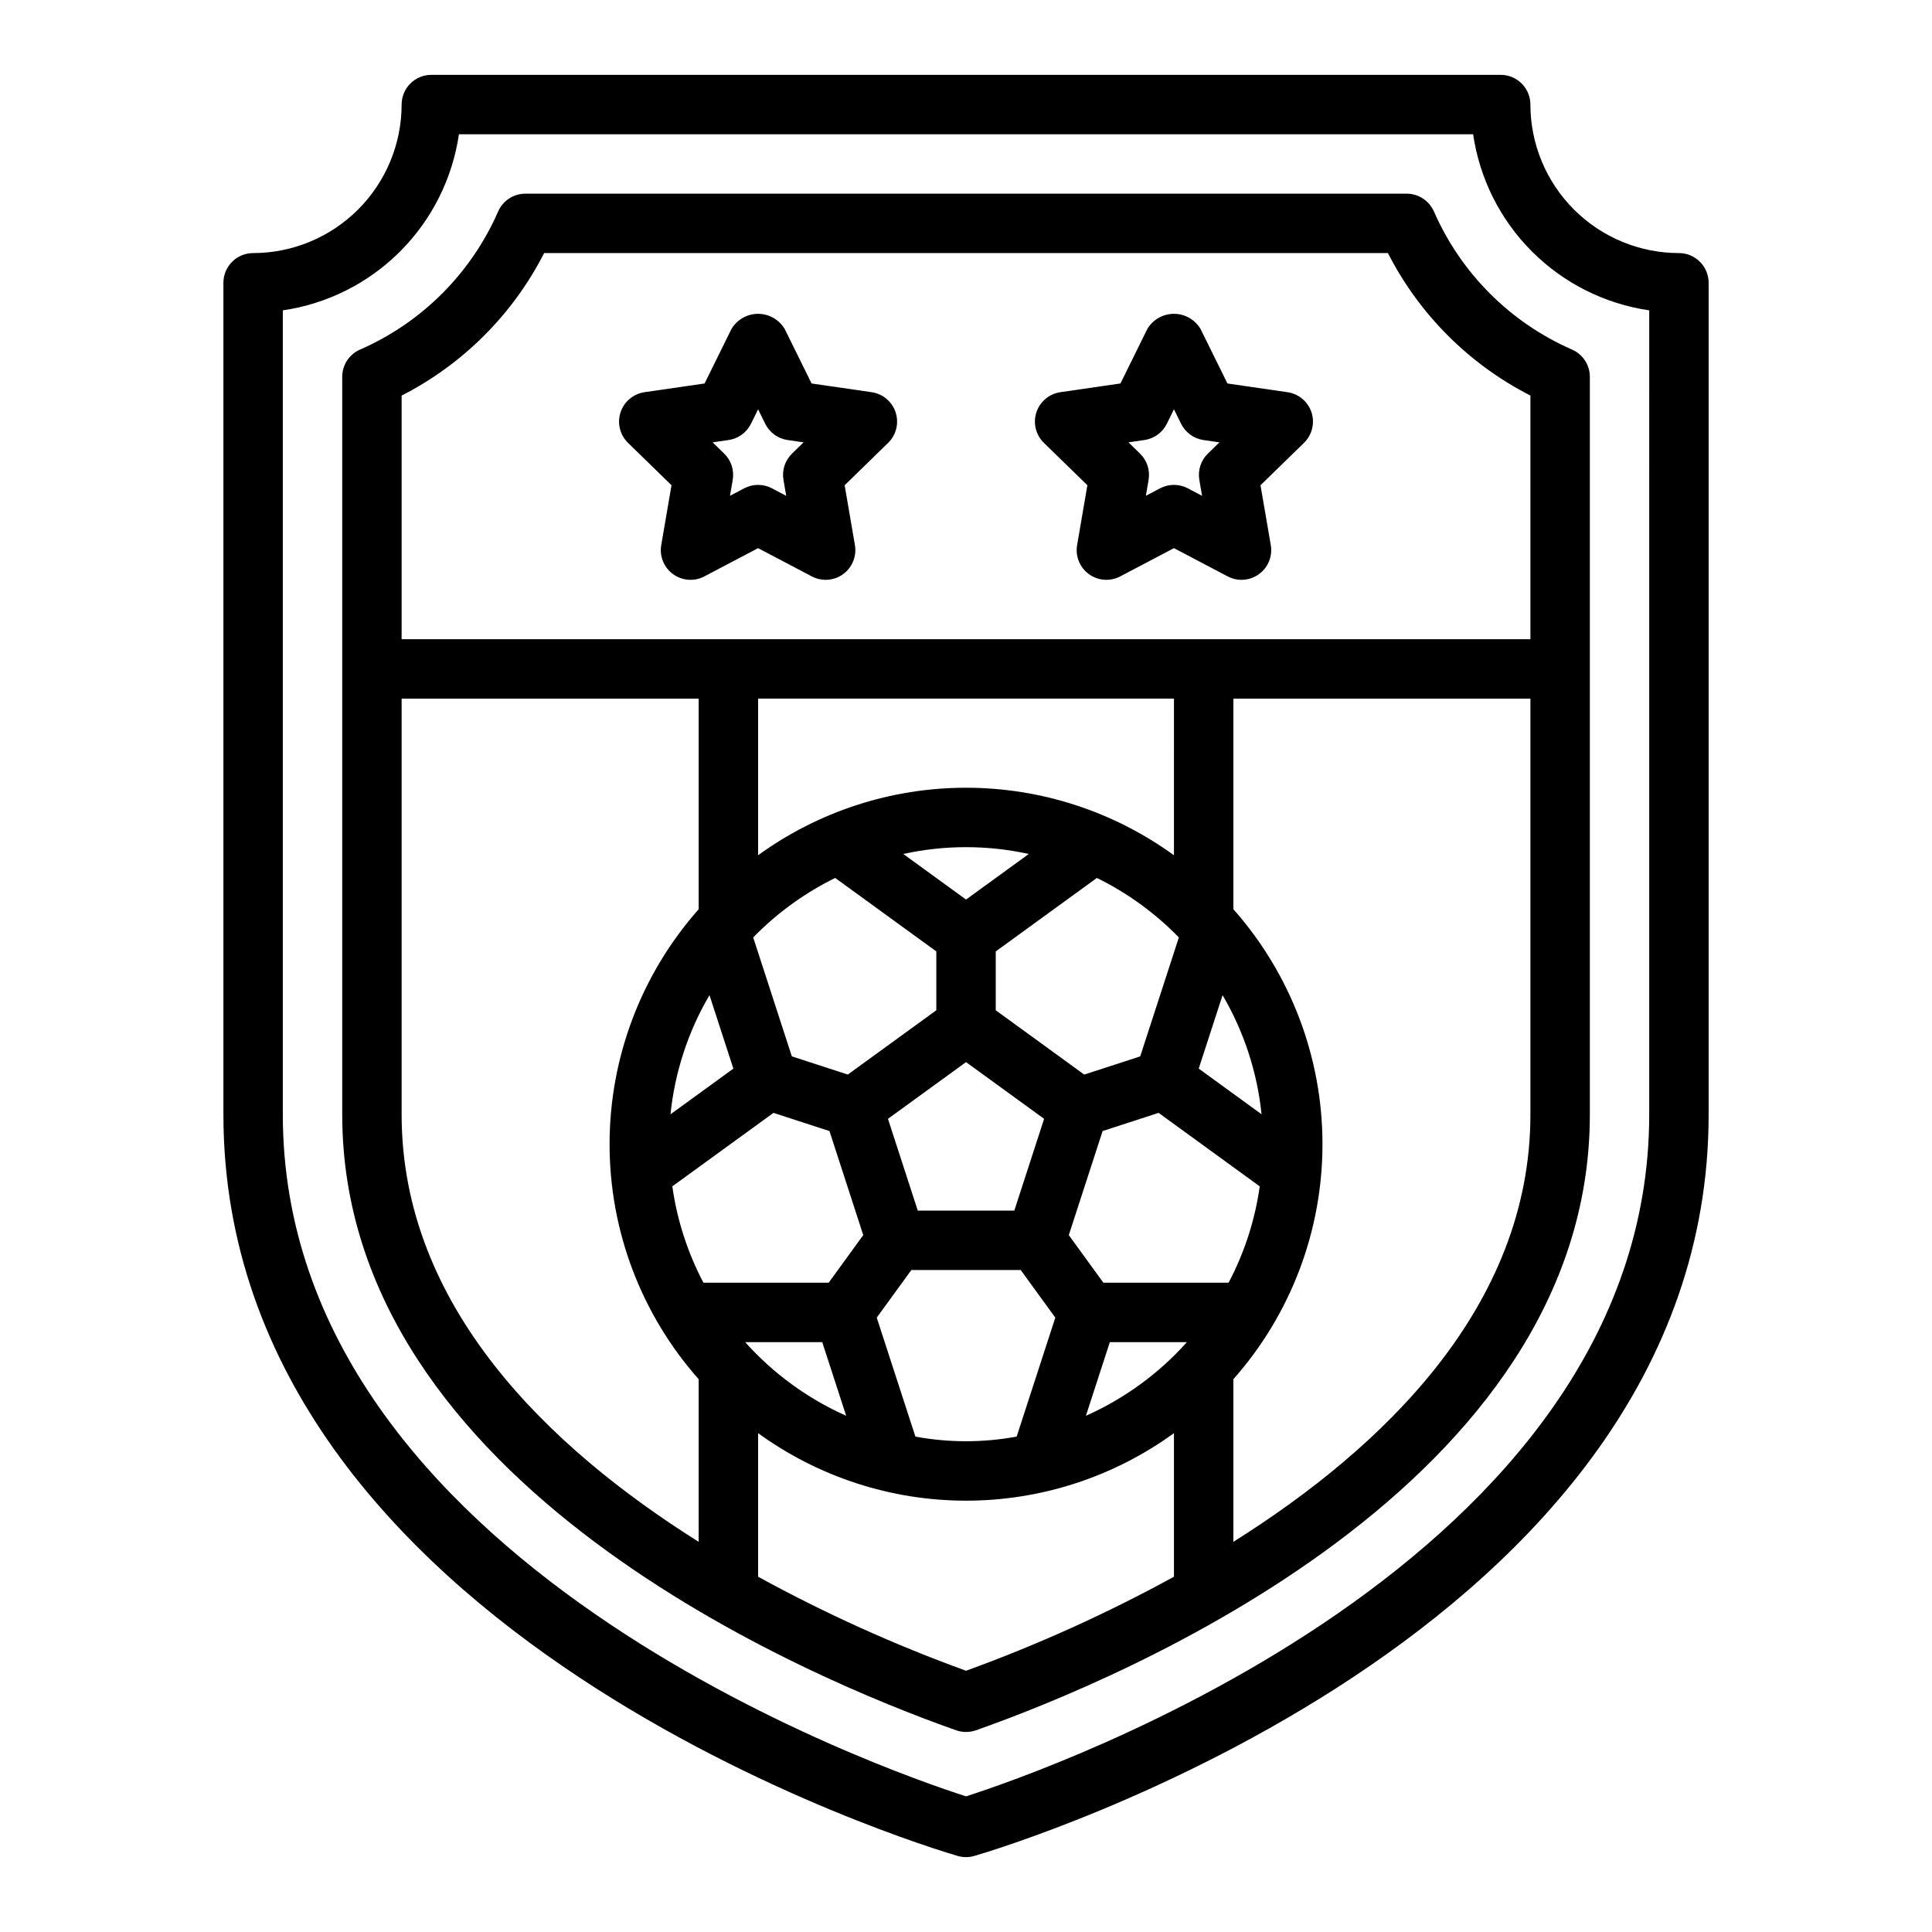 <?xml version="1.0" encoding="UTF-8"?>
<!-- Uploaded to: SVG Repo, www.svgrepo.com, Generator: SVG Repo Mixer Tools -->
<svg fill="#000000" width="800px" height="800px" version="1.1" viewBox="144 144 512 512" xmlns="http://www.w3.org/2000/svg">
 <path d="m588.93 211.07c-10.434-0.012-20.438-4.164-27.816-11.543s-11.531-17.383-11.543-27.816c0-2.09-0.828-4.09-2.305-5.566-1.477-1.477-3.481-2.309-5.566-2.309h-283.39c-4.348 0-7.871 3.527-7.871 7.875-0.012 10.434-4.164 20.438-11.543 27.816-7.379 7.379-17.383 11.531-27.816 11.543-4.348 0-7.871 3.523-7.871 7.871v220.42c0 138.14 186.64 194.17 194.59 196.48 1.441 0.422 2.969 0.422 4.41 0 7.949-2.312 194.6-58.348 194.6-196.48v-220.42c0-2.086-0.832-4.09-2.309-5.566-1.477-1.477-3.477-2.305-5.566-2.305zm-7.871 228.29c0 118.71-160.23 174.01-181.05 180.69-20.828-6.68-181.06-61.977-181.06-180.69v-213.11c11.766-1.719 22.664-7.191 31.074-15.598 8.406-8.41 13.879-19.309 15.598-31.074h268.77c1.719 11.766 7.191 22.664 15.598 31.074 8.41 8.406 19.309 13.879 31.074 15.598zm-57.062-239.32c-1.258-2.863-4.086-4.711-7.211-4.715h-233.56c-3.129 0.004-5.957 1.852-7.211 4.715-7.156 16.375-20.23 29.449-36.605 36.605-2.867 1.254-4.715 4.086-4.715 7.211v195.5c0 98.223 124.53 149.74 162.7 163.19 1.691 0.594 3.539 0.594 5.234 0 38.164-13.453 162.7-64.969 162.7-163.19v-195.5c-0.004-3.125-1.852-5.953-4.715-7.211-16.375-7.156-29.449-20.23-36.605-36.605zm-273.56 239.32v-110.21h78.719v55.809c-15.215 17.176-23.613 39.328-23.613 62.273 0 22.945 8.398 45.098 23.613 62.273v43.09c-39.758-24.973-78.719-62.41-78.719-113.23zm181.34 79.84 6.34-19.516h20.426c-7.441 8.324-16.566 14.973-26.766 19.516zm24.633-126.77-10.242 31.523-14.836 4.82-23.449-17.043v-15.594l26.805-19.473c8.086 3.977 15.434 9.309 21.723 15.762zm-69.188 72.402-7.902-24.332 20.691-15.027 20.691 15.027-7.902 24.332zm12.789-82.438-16.629-12.082h-0.004c10.957-2.406 22.305-2.406 33.262 0zm-34.676-5.731 26.801 19.473v15.594l-23.453 17.039-14.836-4.82-10.242-31.523 0.004 0.004c6.289-6.457 13.637-11.789 21.723-15.766zm-33.309 31.066 6.324 19.465-16.656 12.105-0.004-0.004c1.141-11.141 4.664-21.91 10.332-31.57zm16.957 31.195 14.836 4.82 8.953 27.574-9.164 12.613h-33.184c-4.203-7.969-6.992-16.609-8.25-25.535zm-7.504 60.754h20.426l6.34 19.516h-0.004c-10.199-4.543-19.32-11.191-26.766-19.516zm45.113 25.035-10.242-31.527 9.164-12.613h28.992l9.164 12.613-10.242 31.527c-8.871 1.641-17.969 1.641-26.84 0zm83.004-40.781h-33.188l-9.164-12.613 8.961-27.578 14.836-4.82 26.805 19.477c-1.258 8.926-4.051 17.566-8.254 25.535zm-7.922-56.742 6.324-19.465h-0.004c5.668 9.66 9.191 20.426 10.332 31.566zm-6.562-56.535c-16.02-11.629-35.309-17.895-55.102-17.895-19.797 0-39.086 6.266-55.105 17.895v-41.512h110.21zm-55.102 216.11c-18.98-6.883-37.402-15.215-55.105-24.918v-38.047c16.02 11.629 35.309 17.895 55.105 17.895 19.793 0 39.082-6.266 55.102-17.895v38.047c-17.703 9.703-36.125 18.035-55.102 24.918zm70.848-34.172v-43.09c15.215-17.176 23.613-39.328 23.613-62.273 0-22.945-8.398-45.098-23.613-62.273v-55.809h78.719v110.21c0 50.824-38.957 88.262-78.719 113.24zm78.719-239.19h-299.14v-64.57c16.254-8.297 29.469-21.516 37.766-37.766h223.61c8.297 16.25 21.516 29.469 37.766 37.766zm-174.57-65.465-15.926-2.312-7.117-14.426c-1.477-2.496-4.16-4.031-7.062-4.031-2.902 0-5.586 1.535-7.062 4.031l-7.117 14.426-15.926 2.312c-2.965 0.434-5.43 2.512-6.352 5.359-0.926 2.852-0.152 5.981 1.992 8.07l11.52 11.227-2.719 15.863c-0.508 2.953 0.707 5.938 3.133 7.699 2.426 1.762 5.641 1.996 8.293 0.598l14.238-7.488 14.242 7.488c2.652 1.395 5.863 1.164 8.289-0.598 2.426-1.762 3.637-4.746 3.133-7.699l-2.723-15.859 11.52-11.23c2.148-2.09 2.922-5.219 1.996-8.07-0.926-2.848-3.387-4.926-6.352-5.359zm-21.113 16.273c-1.859 1.809-2.707 4.414-2.266 6.969l0.723 4.219-3.785-1.992v-0.004c-2.293-1.203-5.035-1.203-7.328 0l-3.785 1.992 0.723-4.219v0.004c0.441-2.555-0.406-5.164-2.266-6.969l-3.059-2.984 4.231-0.617v0.004c2.566-0.375 4.781-1.984 5.93-4.309l1.891-3.832 1.891 3.832c1.145 2.324 3.363 3.938 5.926 4.309l4.231 0.617zm131.32-16.27-15.926-2.312-7.117-14.426v-0.004c-1.477-2.496-4.16-4.031-7.062-4.031-2.898 0-5.586 1.535-7.059 4.031l-7.121 14.426-15.926 2.312h0.004c-2.969 0.434-5.43 2.512-6.356 5.359-0.926 2.852-0.152 5.981 1.996 8.07l11.52 11.227-2.719 15.863c-0.508 2.953 0.707 5.938 3.129 7.699 2.426 1.762 5.641 1.996 8.293 0.598l14.238-7.488 14.242 7.488c2.652 1.395 5.867 1.164 8.289-0.598 2.426-1.762 3.641-4.746 3.133-7.699l-2.723-15.859 11.523-11.23c2.144-2.09 2.918-5.219 1.996-8.07-0.926-2.848-3.391-4.926-6.356-5.359zm-21.113 16.27c-1.859 1.809-2.703 4.414-2.266 6.969l0.723 4.219-3.785-1.992v-0.004c-2.293-1.203-5.031-1.203-7.324 0l-3.785 1.992 0.723-4.219-0.004 0.004c0.441-2.555-0.406-5.164-2.262-6.969l-3.059-2.984 4.231-0.617v0.004c2.562-0.375 4.781-1.984 5.926-4.309l1.891-3.832 1.891 3.832c1.145 2.324 3.363 3.938 5.926 4.309l4.231 0.617z"/>
</svg>